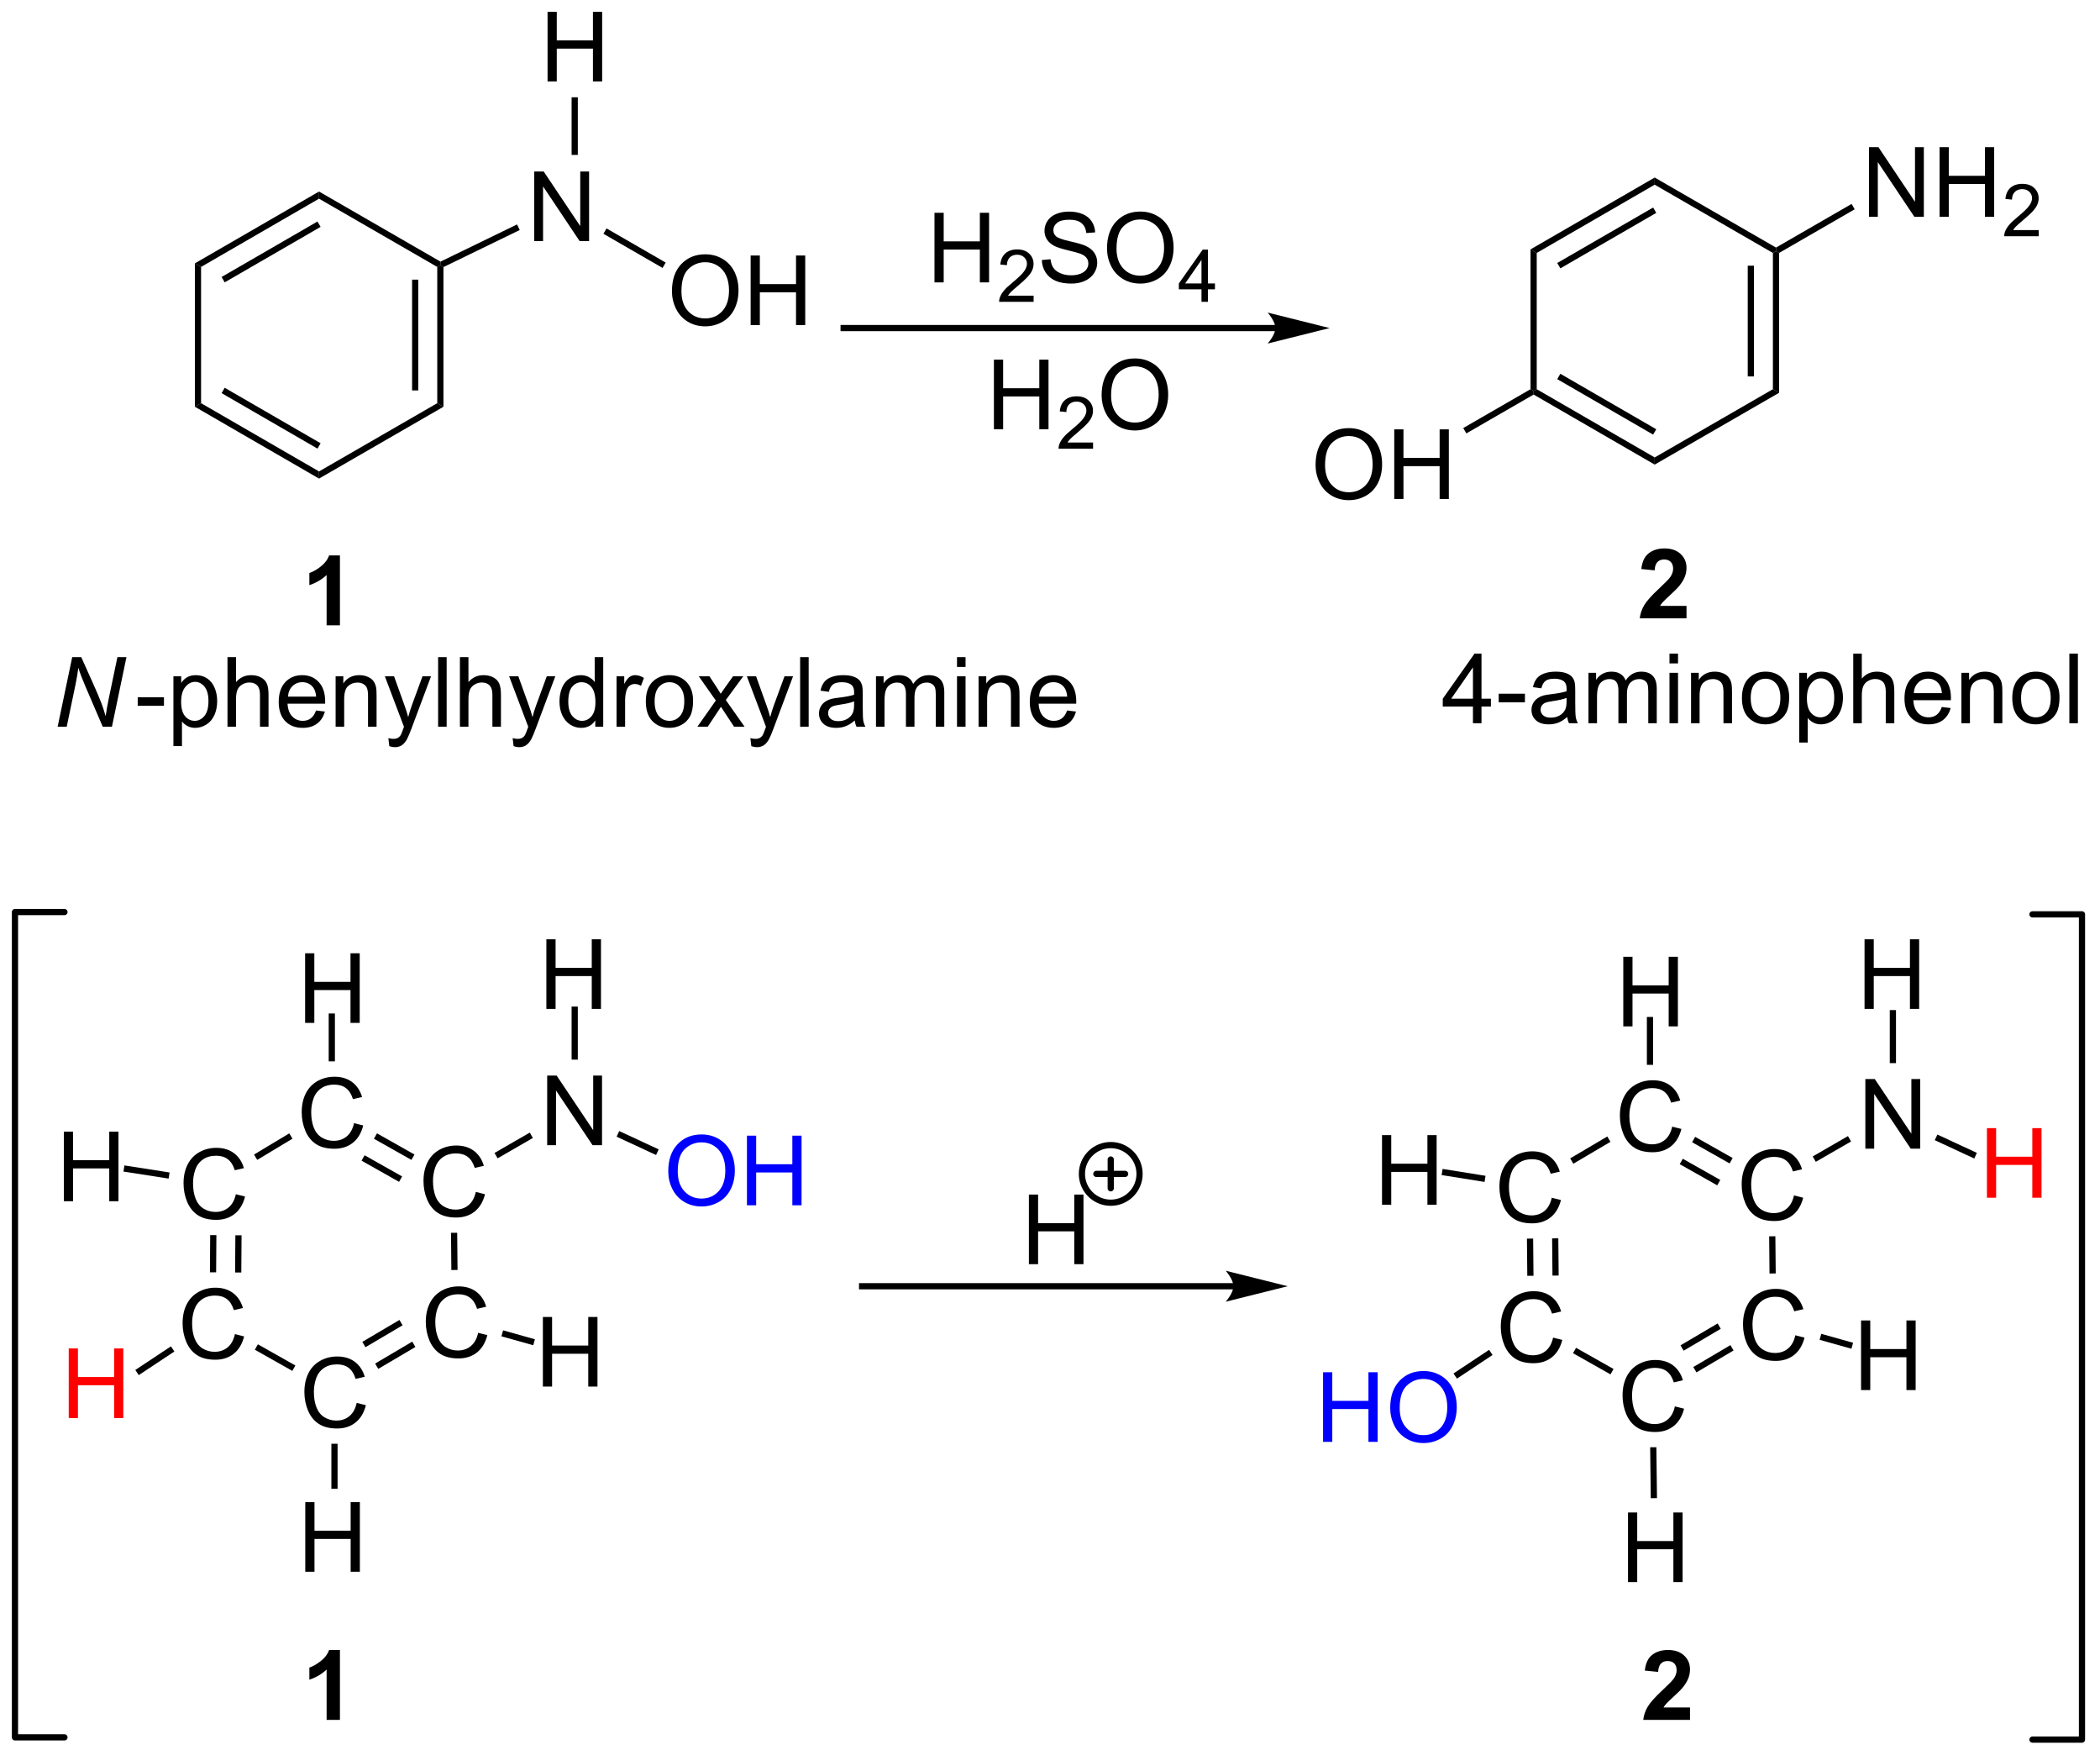 <?xml version="1.0" encoding="UTF-8"?>
<!DOCTYPE svg PUBLIC '-//W3C//DTD SVG 1.0//EN'
          'http://www.w3.org/TR/2001/REC-SVG-20010904/DTD/svg10.dtd'>
<svg stroke-dasharray="none" shape-rendering="auto" xmlns="http://www.w3.org/2000/svg" font-family="'Dialog'" text-rendering="auto" width="474" fill-opacity="1" color-interpolation="auto" color-rendering="auto" preserveAspectRatio="xMidYMid meet" font-size="12px" viewBox="0 0 474 396" fill="black" xmlns:xlink="http://www.w3.org/1999/xlink" stroke="black" image-rendering="auto" stroke-miterlimit="10" stroke-linecap="square" stroke-linejoin="miter" font-style="normal" stroke-width="1" height="396" stroke-dashoffset="0" font-weight="normal" stroke-opacity="1"
><!--Generated by the Batik Graphics2D SVG Generator--><defs id="genericDefs"
  /><g
  ><defs id="defs1"
    ><clipPath clipPathUnits="userSpaceOnUse" id="clipPath1"
      ><path d="M0.633 1.583 L178.111 1.583 L178.111 150.066 L0.633 150.066 L0.633 1.583 Z"
      /></clipPath
      ><clipPath clipPathUnits="userSpaceOnUse" id="clipPath2"
      ><path d="M170.058 84.151 L170.058 228.505 L342.601 228.505 L342.601 84.151 Z"
      /></clipPath
    ></defs
    ><g transform="scale(2.667,2.667) translate(-0.633,-1.583) matrix(1.029,0,0,1.029,-174.288,-84.975)"
    ><path d="M209.317 193.724 L210.074 193.914 Q209.837 194.849 209.218 195.341 Q208.598 195.831 207.705 195.831 Q206.778 195.831 206.197 195.453 Q205.619 195.075 205.314 194.362 Q205.012 193.646 205.012 192.825 Q205.012 191.929 205.353 191.265 Q205.697 190.599 206.327 190.252 Q206.957 189.906 207.715 189.906 Q208.574 189.906 209.16 190.344 Q209.746 190.781 209.978 191.575 L209.231 191.75 Q209.033 191.125 208.653 190.841 Q208.275 190.554 207.699 190.554 Q207.041 190.554 206.595 190.872 Q206.153 191.187 205.973 191.721 Q205.793 192.255 205.793 192.82 Q205.793 193.552 206.007 194.096 Q206.22 194.64 206.668 194.911 Q207.119 195.179 207.642 195.179 Q208.278 195.179 208.718 194.812 Q209.16 194.445 209.317 193.724 Z" stroke="none" clip-path="url(#clipPath2)"
    /></g
    ><g transform="matrix(2.743,0,0,2.743,-466.457,-230.82)"
    ><path d="M209.207 182.215 L209.964 182.406 Q209.727 183.34 209.108 183.833 Q208.488 184.322 207.595 184.322 Q206.668 184.322 206.087 183.945 Q205.509 183.567 205.204 182.853 Q204.902 182.137 204.902 181.317 Q204.902 180.421 205.243 179.757 Q205.587 179.09 206.217 178.744 Q206.847 178.398 207.605 178.398 Q208.464 178.398 209.05 178.835 Q209.636 179.273 209.868 180.067 L209.121 180.242 Q208.923 179.617 208.543 179.333 Q208.165 179.046 207.589 179.046 Q206.931 179.046 206.485 179.364 Q206.043 179.679 205.863 180.213 Q205.683 180.747 205.683 181.312 Q205.683 182.044 205.897 182.588 Q206.11 183.132 206.558 183.403 Q207.009 183.671 207.532 183.671 Q208.168 183.671 208.608 183.304 Q209.05 182.937 209.207 182.215 Z" stroke="none" clip-path="url(#clipPath2)"
    /></g
    ><g transform="matrix(2.743,0,0,2.743,-466.457,-230.82)"
    ><path d="M199.185 176.557 L199.943 176.747 Q199.706 177.682 199.086 178.174 Q198.467 178.663 197.573 178.663 Q196.646 178.663 196.065 178.286 Q195.487 177.908 195.183 177.195 Q194.881 176.479 194.881 175.658 Q194.881 174.762 195.222 174.098 Q195.565 173.432 196.196 173.085 Q196.826 172.739 197.584 172.739 Q198.443 172.739 199.029 173.177 Q199.615 173.614 199.847 174.408 L199.099 174.583 Q198.901 173.958 198.521 173.674 Q198.144 173.387 197.568 173.387 Q196.909 173.387 196.464 173.705 Q196.021 174.02 195.842 174.554 Q195.662 175.088 195.662 175.653 Q195.662 176.385 195.875 176.929 Q196.089 177.473 196.537 177.744 Q196.987 178.012 197.511 178.012 Q198.146 178.012 198.586 177.645 Q199.029 177.278 199.185 176.557 Z" stroke="none" clip-path="url(#clipPath2)"
    /></g
    ><g transform="matrix(2.743,0,0,2.743,-466.457,-230.82)"
    ><path d="M189.461 182.406 L190.219 182.596 Q189.982 183.531 189.363 184.023 Q188.743 184.513 187.849 184.513 Q186.922 184.513 186.342 184.135 Q185.763 183.758 185.459 183.044 Q185.157 182.328 185.157 181.508 Q185.157 180.612 185.498 179.948 Q185.842 179.281 186.472 178.935 Q187.102 178.588 187.86 178.588 Q188.719 178.588 189.305 179.026 Q189.891 179.463 190.123 180.258 L189.375 180.432 Q189.178 179.807 188.797 179.523 Q188.42 179.237 187.844 179.237 Q187.185 179.237 186.74 179.554 Q186.297 179.869 186.118 180.403 Q185.938 180.937 185.938 181.502 Q185.938 182.234 186.151 182.778 Q186.365 183.323 186.813 183.594 Q187.263 183.862 187.787 183.862 Q188.422 183.862 188.863 183.494 Q189.305 183.127 189.461 182.406 Z" stroke="none" clip-path="url(#clipPath2)"
    /></g
    ><g transform="matrix(2.743,0,0,2.743,-466.457,-230.82)"
    ><path d="M189.384 193.914 L190.142 194.104 Q189.905 195.039 189.285 195.531 Q188.665 196.021 187.772 196.021 Q186.845 196.021 186.264 195.643 Q185.686 195.266 185.381 194.552 Q185.079 193.836 185.079 193.016 Q185.079 192.12 185.42 191.456 Q185.764 190.789 186.394 190.443 Q187.025 190.096 187.782 190.096 Q188.642 190.096 189.228 190.534 Q189.814 190.971 190.045 191.766 L189.298 191.94 Q189.1 191.315 188.72 191.031 Q188.342 190.745 187.767 190.745 Q187.108 190.745 186.663 191.063 Q186.22 191.378 186.04 191.912 Q185.861 192.445 185.861 193.011 Q185.861 193.742 186.074 194.287 Q186.288 194.831 186.736 195.102 Q187.186 195.37 187.709 195.37 Q188.345 195.37 188.785 195.003 Q189.228 194.636 189.384 193.914 Z" stroke="none" clip-path="url(#clipPath2)"
    /></g
    ><g transform="matrix(2.743,0,0,2.743,-466.457,-230.82)"
    ><path d="M199.405 199.573 L200.163 199.763 Q199.926 200.698 199.306 201.19 Q198.686 201.68 197.793 201.68 Q196.866 201.68 196.285 201.302 Q195.707 200.924 195.403 200.211 Q195.101 199.495 195.101 198.674 Q195.101 197.779 195.442 197.115 Q195.785 196.448 196.416 196.102 Q197.046 195.755 197.804 195.755 Q198.663 195.755 199.249 196.193 Q199.835 196.63 200.067 197.424 L199.319 197.599 Q199.121 196.974 198.741 196.69 Q198.364 196.404 197.788 196.404 Q197.129 196.404 196.684 196.721 Q196.241 197.036 196.061 197.57 Q195.882 198.104 195.882 198.669 Q195.882 199.401 196.095 199.945 Q196.309 200.49 196.757 200.761 Q197.207 201.029 197.731 201.029 Q198.366 201.029 198.806 200.661 Q199.249 200.294 199.405 199.573 Z" stroke="none" clip-path="url(#clipPath2)"
    /></g
    ><g transform="matrix(2.743,0,0,2.743,-466.457,-230.82)"
    ><path d="M207.704 188.636 L207.194 188.641 L207.165 185.58 L207.675 185.575 Z" stroke="none" clip-path="url(#clipPath2)"
    /></g
    ><g transform="matrix(2.743,0,0,2.743,-466.457,-230.82)"
    ><path d="M204.16 179.138 L203.909 179.582 L200.824 177.84 L201.075 177.396 ZM203.142 180.942 L200.056 179.2 L199.805 179.644 L202.891 181.386 Z" stroke="none" clip-path="url(#clipPath2)"
    /></g
    ><g transform="matrix(2.743,0,0,2.743,-466.457,-230.82)"
    ><path d="M193.857 177.398 L194.12 177.835 L191.221 179.579 L190.958 179.141 Z" stroke="none" clip-path="url(#clipPath2)"
    /></g
    ><g transform="matrix(2.743,0,0,2.743,-466.457,-230.82)"
    ><path d="M187.349 185.769 L187.859 185.772 L187.839 188.832 L187.328 188.829 ZM189.421 185.783 L189.4 188.843 L189.91 188.846 L189.931 185.786 Z" stroke="none" clip-path="url(#clipPath2)"
    /></g
    ><g transform="matrix(2.743,0,0,2.743,-466.457,-230.82)"
    ><path d="M191.023 195.198 L191.274 194.753 L194.359 196.495 L194.108 196.94 Z" stroke="none" clip-path="url(#clipPath2)"
    /></g
    ><g transform="matrix(2.743,0,0,2.743,-466.457,-230.82)"
    ><path d="M201.181 196.775 L200.922 196.336 L203.976 194.533 L204.235 194.973 ZM200.128 194.991 L203.182 193.189 L202.923 192.749 L199.869 194.552 Z" stroke="none" clip-path="url(#clipPath2)"
    /></g
    ><g transform="matrix(2.743,0,0,2.743,-466.457,-230.82)"
    ><path d="M215.08 178.369 L215.08 172.642 L215.858 172.642 L218.866 177.137 L218.866 172.642 L219.593 172.642 L219.593 178.369 L218.814 178.369 L215.806 173.869 L215.806 178.369 L215.08 178.369 Z" stroke="none" clip-path="url(#clipPath2)"
    /></g
    ><g transform="matrix(2.743,0,0,2.743,-466.457,-230.82)"
    ><path d="M211.001 179.451 L210.746 179.009 L213.648 177.334 L213.903 177.776 Z" stroke="none" clip-path="url(#clipPath2)"
    /></g
    ><g transform="matrix(2.743,0,0,2.743,-466.457,-230.82)"
    ><path d="M217.6 171.331 L217.09 171.331 L217.09 166.966 L217.6 166.966 Z" stroke="none" clip-path="url(#clipPath2)"
    /></g
    ><g transform="matrix(2.743,0,0,2.743,-466.457,-230.82)"
    ><path d="M220.792 177.67 L221.007 177.207 L224.255 178.715 L224.04 179.178 Z" stroke="none" clip-path="url(#clipPath2)"
    /></g
    ><g transform="matrix(2.743,0,0,2.743,-466.457,-230.82)"
    ><path d="M184.12 194.92 L184.402 195.345 L181.471 197.289 L181.189 196.864 Z" stroke="none" clip-path="url(#clipPath2)"
    /></g
    ><g transform="matrix(2.743,0,0,2.743,-466.457,-230.82)"
    ><path d="M197.322 202.936 L197.832 202.936 L197.832 206.642 L197.322 206.642 Z" stroke="none" clip-path="url(#clipPath2)"
    /></g
    ><g transform="matrix(2.743,0,0,2.743,-466.457,-230.82)"
    ><path d="M211.315 194.095 L211.453 193.604 L214.07 194.339 L213.933 194.83 Z" stroke="none" clip-path="url(#clipPath2)"
    /></g
    ><g transform="matrix(2.743,0,0,2.743,-466.457,-230.82)"
    ><path d="M184.008 180.615 L183.929 181.119 L180.214 180.54 L180.292 180.036 Z" stroke="none" clip-path="url(#clipPath2)"
    /></g
    ><g transform="matrix(2.743,0,0,2.743,-466.457,-230.82)"
    ><path d="M197.612 171.472 L197.102 171.472 L197.102 167.534 L197.612 167.534 Z" stroke="none" clip-path="url(#clipPath2)"
    /></g
    ><g transform="matrix(2.743,0,0,2.743,-466.457,-230.82)"
    ><path d="M195.161 168.308 L195.161 162.581 L195.919 162.581 L195.919 164.933 L198.895 164.933 L198.895 162.581 L199.653 162.581 L199.653 168.308 L198.895 168.308 L198.895 165.607 L195.919 165.607 L195.919 168.308 L195.161 168.308 Z" stroke="none" clip-path="url(#clipPath2)"
    /></g
    ><g transform="matrix(2.743,0,0,2.743,-466.457,-230.82)"
    ><path d="M175.308 182.981 L175.308 177.255 L176.066 177.255 L176.066 179.606 L179.043 179.606 L179.043 177.255 L179.801 177.255 L179.801 182.981 L179.043 182.981 L179.043 180.281 L176.066 180.281 L176.066 182.981 L175.308 182.981 Z" stroke="none" clip-path="url(#clipPath2)"
    /></g
    ><g fill="red" transform="matrix(2.743,0,0,2.743,-466.457,-230.82)" stroke="red"
    ><path d="M175.709 200.82 L175.709 195.093 L176.467 195.093 L176.467 197.445 L179.444 197.445 L179.444 195.093 L180.201 195.093 L180.201 200.82 L179.444 200.82 L179.444 198.119 L176.467 198.119 L176.467 200.82 L175.709 200.82 Z" stroke="none" clip-path="url(#clipPath2)"
    /></g
    ><g transform="matrix(2.743,0,0,2.743,-466.457,-230.82)"
    ><path d="M195.174 213.466 L195.174 207.74 L195.932 207.74 L195.932 210.091 L198.908 210.091 L198.908 207.74 L199.666 207.74 L199.666 213.466 L198.908 213.466 L198.908 210.766 L195.932 210.766 L195.932 213.466 L195.174 213.466 Z" stroke="none" clip-path="url(#clipPath2)"
    /></g
    ><g transform="matrix(2.743,0,0,2.743,-466.457,-230.82)"
    ><path d="M214.726 198.23 L214.726 192.504 L215.483 192.504 L215.483 194.855 L218.46 194.855 L218.46 192.504 L219.218 192.504 L219.218 198.23 L218.46 198.23 L218.46 195.53 L215.483 195.53 L215.483 198.23 L214.726 198.23 Z" stroke="none" clip-path="url(#clipPath2)"
    /></g
    ><g transform="matrix(2.743,0,0,2.743,-466.457,-230.82)"
    ><path d="M215.013 167.157 L215.013 161.43 L215.771 161.43 L215.771 163.782 L218.748 163.782 L218.748 161.43 L219.506 161.43 L219.506 167.157 L218.748 167.157 L218.748 164.456 L215.771 164.456 L215.771 167.157 L215.013 167.157 Z" stroke="none" clip-path="url(#clipPath2)"
    /></g
    ><g fill="blue" transform="matrix(2.743,0,0,2.743,-466.457,-230.82)" stroke="blue"
    ><path d="M225.043 180.525 Q225.043 179.098 225.809 178.293 Q226.574 177.486 227.785 177.486 Q228.577 177.486 229.212 177.866 Q229.85 178.244 230.184 178.921 Q230.52 179.598 230.52 180.457 Q230.52 181.33 230.168 182.017 Q229.816 182.705 229.171 183.059 Q228.527 183.413 227.78 183.413 Q226.973 183.413 226.335 183.023 Q225.699 182.629 225.371 181.955 Q225.043 181.278 225.043 180.525 ZM225.824 180.536 Q225.824 181.572 226.379 182.168 Q226.936 182.762 227.777 182.762 Q228.632 182.762 229.184 182.161 Q229.738 181.559 229.738 180.455 Q229.738 179.754 229.501 179.233 Q229.264 178.713 228.809 178.426 Q228.356 178.137 227.788 178.137 Q226.983 178.137 226.402 178.692 Q225.824 179.244 225.824 180.536 ZM231.518 183.314 L231.518 177.588 L232.276 177.588 L232.276 179.939 L235.253 179.939 L235.253 177.588 L236.011 177.588 L236.011 183.314 L235.253 183.314 L235.253 180.614 L232.276 180.614 L232.276 183.314 L231.518 183.314 Z" stroke="none" clip-path="url(#clipPath2)"
    /></g
    ><g transform="matrix(2.743,0,0,2.743,-466.457,-230.82)"
    ><path d="M271.549 189.72 L240.994 189.72 L240.739 189.72 L240.739 190.23 L240.994 190.23 L271.549 190.23 L271.804 190.23 L271.804 189.72 L271.549 189.72 ZM276.014 189.975 L270.912 188.699 C270.912 188.699 271.549 189.417 271.549 189.975 C271.549 190.533 270.912 191.25 270.912 191.25 Z" stroke="none" clip-path="url(#clipPath2)"
    /></g
    ><g transform="matrix(2.743,0,0,2.743,-466.457,-230.82)"
    ><path d="M254.718 188.16 L254.718 182.433 L255.476 182.433 L255.476 184.785 L258.452 184.785 L258.452 182.433 L259.21 182.433 L259.21 188.16 L258.452 188.16 L258.452 185.459 L255.476 185.459 L255.476 188.16 L254.718 188.16 Z" stroke="none" clip-path="url(#clipPath2)"
    /></g
    ><g transform="matrix(2.743,0,0,2.743,-466.457,-230.82)"
    ><path d="M198.026 225.652 L196.93 225.652 L196.93 221.514 Q196.328 222.076 195.511 222.347 L195.511 221.35 Q195.94 221.209 196.443 220.818 Q196.948 220.425 197.136 219.902 L198.026 219.902 L198.026 225.652 Z" stroke="none" clip-path="url(#clipPath2)"
    /></g
    ><g transform="matrix(2.743,0,0,2.743,-466.457,-230.82)"
    ><path d="M309.12 224.631 L309.12 225.652 L305.274 225.652 Q305.336 225.074 305.649 224.555 Q305.961 224.037 306.883 223.183 Q307.625 222.49 307.792 222.245 Q308.019 221.904 308.019 221.574 Q308.019 221.206 307.821 221.008 Q307.625 220.811 307.276 220.811 Q306.933 220.811 306.729 221.019 Q306.526 221.225 306.495 221.706 L305.401 221.597 Q305.5 220.691 306.016 220.298 Q306.532 219.902 307.305 219.902 Q308.151 219.902 308.636 220.36 Q309.12 220.816 309.12 221.495 Q309.12 221.881 308.982 222.232 Q308.844 222.581 308.542 222.964 Q308.344 223.217 307.823 223.693 Q307.305 224.17 307.164 224.326 Q307.026 224.482 306.94 224.631 L309.12 224.631 Z" stroke="none" clip-path="url(#clipPath2)"
    /></g
    ><g stroke-width="0.51" transform="matrix(2.743,0,0,2.743,-466.457,-230.82)" stroke-linejoin="round" stroke-linecap="round"
    ><path fill="none" d="M261.453 183.104 C260.144 183.104 259.082 182.042 259.082 180.732 C259.082 179.423 260.144 178.361 261.453 178.361 C262.763 178.361 263.825 179.423 263.825 180.732 C263.825 182.042 262.763 183.104 261.453 183.104 M260.268 180.732 L262.639 180.732 M261.453 179.547 L261.453 181.918" clip-path="url(#clipPath2)"
    /></g
    ><g transform="matrix(2.743,0,0,2.743,-466.457,-230.82)"
    ><path d="M317.786 194.011 L318.543 194.202 Q318.307 195.136 317.687 195.629 Q317.067 196.118 316.174 196.118 Q315.247 196.118 314.666 195.741 Q314.088 195.363 313.783 194.649 Q313.481 193.933 313.481 193.113 Q313.481 192.217 313.822 191.553 Q314.166 190.886 314.796 190.54 Q315.426 190.194 316.184 190.194 Q317.043 190.194 317.63 190.631 Q318.215 191.069 318.447 191.863 L317.7 192.037 Q317.502 191.412 317.122 191.129 Q316.744 190.842 316.168 190.842 Q315.51 190.842 315.064 191.16 Q314.622 191.475 314.442 192.009 Q314.262 192.543 314.262 193.108 Q314.262 193.839 314.476 194.384 Q314.689 194.928 315.137 195.199 Q315.588 195.467 316.111 195.467 Q316.747 195.467 317.187 195.1 Q317.63 194.733 317.786 194.011 Z" stroke="none" clip-path="url(#clipPath2)"
    /></g
    ><g transform="matrix(2.743,0,0,2.743,-466.457,-230.82)"
    ><path d="M317.676 182.503 L318.434 182.693 Q318.197 183.628 317.577 184.12 Q316.957 184.61 316.064 184.61 Q315.137 184.61 314.556 184.232 Q313.978 183.855 313.673 183.141 Q313.371 182.425 313.371 181.605 Q313.371 180.709 313.712 180.045 Q314.056 179.378 314.686 179.032 Q315.316 178.686 316.074 178.686 Q316.934 178.686 317.52 179.123 Q318.106 179.561 318.337 180.355 L317.59 180.529 Q317.392 179.904 317.012 179.62 Q316.634 179.334 316.059 179.334 Q315.4 179.334 314.954 179.652 Q314.512 179.967 314.332 180.501 Q314.152 181.035 314.152 181.6 Q314.152 182.331 314.366 182.876 Q314.579 183.42 315.027 183.691 Q315.478 183.959 316.001 183.959 Q316.637 183.959 317.077 183.592 Q317.52 183.225 317.676 182.503 Z" stroke="none" clip-path="url(#clipPath2)"
    /></g
    ><g transform="matrix(2.743,0,0,2.743,-466.457,-230.82)"
    ><path d="M307.654 176.844 L308.412 177.035 Q308.175 177.969 307.555 178.462 Q306.936 178.951 306.042 178.951 Q305.115 178.951 304.535 178.574 Q303.957 178.196 303.652 177.482 Q303.35 176.766 303.35 175.946 Q303.35 175.05 303.691 174.386 Q304.035 173.719 304.665 173.373 Q305.295 173.027 306.053 173.027 Q306.912 173.027 307.498 173.464 Q308.084 173.902 308.316 174.696 L307.568 174.87 Q307.371 174.245 306.99 173.962 Q306.613 173.675 306.037 173.675 Q305.378 173.675 304.933 173.993 Q304.49 174.308 304.311 174.842 Q304.131 175.376 304.131 175.941 Q304.131 176.673 304.344 177.217 Q304.558 177.761 305.006 178.032 Q305.457 178.3 305.98 178.3 Q306.615 178.3 307.055 177.933 Q307.498 177.566 307.654 176.844 Z" stroke="none" clip-path="url(#clipPath2)"
    /></g
    ><g transform="matrix(2.743,0,0,2.743,-466.457,-230.82)"
    ><path d="M297.743 182.694 L298.501 182.884 Q298.264 183.819 297.644 184.311 Q297.024 184.801 296.131 184.801 Q295.204 184.801 294.623 184.423 Q294.045 184.045 293.74 183.332 Q293.438 182.616 293.438 181.795 Q293.438 180.899 293.78 180.236 Q294.123 179.569 294.753 179.222 Q295.384 178.876 296.142 178.876 Q297.001 178.876 297.587 179.314 Q298.173 179.751 298.405 180.545 L297.657 180.72 Q297.459 180.095 297.079 179.811 Q296.702 179.524 296.126 179.524 Q295.467 179.524 295.022 179.842 Q294.579 180.157 294.399 180.691 Q294.22 181.225 294.22 181.79 Q294.22 182.522 294.433 183.066 Q294.647 183.611 295.095 183.881 Q295.545 184.149 296.069 184.149 Q296.704 184.149 297.144 183.782 Q297.587 183.415 297.743 182.694 Z" stroke="none" clip-path="url(#clipPath2)"
    /></g
    ><g transform="matrix(2.743,0,0,2.743,-466.457,-230.82)"
    ><path d="M297.853 194.202 L298.611 194.392 Q298.374 195.327 297.754 195.819 Q297.134 196.309 296.241 196.309 Q295.314 196.309 294.733 195.931 Q294.155 195.554 293.851 194.84 Q293.548 194.124 293.548 193.304 Q293.548 192.408 293.89 191.744 Q294.233 191.077 294.863 190.731 Q295.494 190.384 296.252 190.384 Q297.111 190.384 297.697 190.822 Q298.283 191.259 298.515 192.054 L297.767 192.228 Q297.569 191.603 297.189 191.319 Q296.812 191.033 296.236 191.033 Q295.577 191.033 295.132 191.35 Q294.689 191.665 294.509 192.199 Q294.33 192.733 294.33 193.298 Q294.33 194.03 294.543 194.574 Q294.757 195.119 295.205 195.389 Q295.655 195.658 296.179 195.658 Q296.814 195.658 297.254 195.29 Q297.697 194.923 297.853 194.202 Z" stroke="none" clip-path="url(#clipPath2)"
    /></g
    ><g transform="matrix(2.743,0,0,2.743,-466.457,-230.82)"
    ><path d="M307.874 199.861 L308.632 200.051 Q308.395 200.986 307.776 201.478 Q307.156 201.968 306.262 201.968 Q305.335 201.968 304.755 201.59 Q304.176 201.212 303.872 200.499 Q303.57 199.783 303.57 198.962 Q303.57 198.066 303.911 197.402 Q304.255 196.736 304.885 196.389 Q305.515 196.043 306.273 196.043 Q307.132 196.043 307.718 196.481 Q308.304 196.918 308.536 197.712 L307.788 197.887 Q307.591 197.262 307.21 196.978 Q306.833 196.691 306.257 196.691 Q305.598 196.691 305.153 197.009 Q304.71 197.324 304.531 197.858 Q304.351 198.392 304.351 198.957 Q304.351 199.689 304.565 200.233 Q304.778 200.777 305.226 201.048 Q305.676 201.316 306.2 201.316 Q306.835 201.316 307.276 200.949 Q307.718 200.582 307.874 199.861 Z" stroke="none" clip-path="url(#clipPath2)"
    /></g
    ><g transform="matrix(2.743,0,0,2.743,-466.457,-230.82)"
    ><path d="M316.173 188.923 L315.663 188.928 L315.634 185.868 L316.144 185.863 Z" stroke="none" clip-path="url(#clipPath2)"
    /></g
    ><g transform="matrix(2.743,0,0,2.743,-466.457,-230.82)"
    ><path d="M312.629 179.426 L312.378 179.87 L309.293 178.128 L309.544 177.684 ZM311.611 181.23 L308.525 179.487 L308.274 179.932 L311.36 181.674 Z" stroke="none" clip-path="url(#clipPath2)"
    /></g
    ><g transform="matrix(2.743,0,0,2.743,-466.457,-230.82)"
    ><path d="M302.314 177.654 L302.573 178.094 L299.519 179.896 L299.26 179.456 Z" stroke="none" clip-path="url(#clipPath2)"
    /></g
    ><g transform="matrix(2.743,0,0,2.743,-466.457,-230.82)"
    ><path d="M295.701 186.058 L296.212 186.053 L296.241 189.114 L295.731 189.119 ZM297.773 186.038 L297.802 189.099 L298.312 189.094 L298.283 186.033 Z" stroke="none" clip-path="url(#clipPath2)"
    /></g
    ><g transform="matrix(2.743,0,0,2.743,-466.457,-230.82)"
    ><path d="M299.492 195.485 L299.743 195.041 L302.828 196.783 L302.577 197.227 Z" stroke="none" clip-path="url(#clipPath2)"
    /></g
    ><g transform="matrix(2.743,0,0,2.743,-466.457,-230.82)"
    ><path d="M309.65 197.063 L309.391 196.623 L312.445 194.821 L312.704 195.26 ZM308.597 195.279 L311.651 193.476 L311.392 193.037 L308.338 194.839 Z" stroke="none" clip-path="url(#clipPath2)"
    /></g
    ><g transform="matrix(2.743,0,0,2.743,-466.457,-230.82)"
    ><path d="M323.549 178.657 L323.549 172.93 L324.327 172.93 L327.335 177.425 L327.335 172.93 L328.062 172.93 L328.062 178.657 L327.283 178.657 L324.276 174.157 L324.276 178.657 L323.549 178.657 Z" stroke="none" clip-path="url(#clipPath2)"
    /></g
    ><g transform="matrix(2.743,0,0,2.743,-466.457,-230.82)"
    ><path d="M319.471 179.739 L319.216 179.297 L322.117 177.622 L322.373 178.064 Z" stroke="none" clip-path="url(#clipPath2)"
    /></g
    ><g transform="matrix(2.743,0,0,2.743,-466.457,-230.82)"
    ><path d="M326.07 171.618 L325.559 171.618 L325.559 167.254 L326.07 167.254 Z" stroke="none" clip-path="url(#clipPath2)"
    /></g
    ><g transform="matrix(2.743,0,0,2.743,-466.457,-230.82)"
    ><path d="M329.261 177.958 L329.476 177.495 L332.724 179.003 L332.509 179.466 Z" stroke="none" clip-path="url(#clipPath2)"
    /></g
    ><g transform="matrix(2.743,0,0,2.743,-466.457,-230.82)"
    ><path d="M292.589 195.208 L292.871 195.633 L289.941 197.577 L289.659 197.152 Z" stroke="none" clip-path="url(#clipPath2)"
    /></g
    ><g transform="matrix(2.743,0,0,2.743,-466.457,-230.82)"
    ><path d="M305.842 203.225 L306.352 203.219 L306.402 207.409 L305.891 207.415 Z" stroke="none" clip-path="url(#clipPath2)"
    /></g
    ><g transform="matrix(2.743,0,0,2.743,-466.457,-230.82)"
    ><path d="M319.785 194.383 L319.923 193.892 L322.54 194.626 L322.402 195.118 Z" stroke="none" clip-path="url(#clipPath2)"
    /></g
    ><g transform="matrix(2.743,0,0,2.743,-466.457,-230.82)"
    ><path d="M292.294 180.889 L292.213 181.393 L288.682 180.828 L288.762 180.324 Z" stroke="none" clip-path="url(#clipPath2)"
    /></g
    ><g transform="matrix(2.743,0,0,2.743,-466.457,-230.82)"
    ><path d="M306.081 171.76 L305.571 171.76 L305.571 167.821 L306.081 167.821 Z" stroke="none" clip-path="url(#clipPath2)"
    /></g
    ><g transform="matrix(2.743,0,0,2.743,-466.457,-230.82)"
    ><path d="M303.63 168.595 L303.63 162.869 L304.388 162.869 L304.388 165.22 L307.364 165.22 L307.364 162.869 L308.122 162.869 L308.122 168.595 L307.364 168.595 L307.364 165.895 L304.388 165.895 L304.388 168.595 L303.63 168.595 Z" stroke="none" clip-path="url(#clipPath2)"
    /></g
    ><g transform="matrix(2.743,0,0,2.743,-466.457,-230.82)"
    ><path d="M283.777 183.269 L283.777 177.542 L284.535 177.542 L284.535 179.894 L287.512 179.894 L287.512 177.542 L288.27 177.542 L288.27 183.269 L287.512 183.269 L287.512 180.568 L284.535 180.568 L284.535 183.269 L283.777 183.269 Z" stroke="none" clip-path="url(#clipPath2)"
    /></g
    ><g fill="red" transform="matrix(2.743,0,0,2.743,-466.457,-230.82)" stroke="red"
    ><path d="M333.553 182.693 L333.553 176.967 L334.31 176.967 L334.31 179.318 L337.287 179.318 L337.287 176.967 L338.045 176.967 L338.045 182.693 L337.287 182.693 L337.287 179.993 L334.31 179.993 L334.31 182.693 L333.553 182.693 Z" stroke="none" clip-path="url(#clipPath2)"
    /></g
    ><g transform="matrix(2.743,0,0,2.743,-466.457,-230.82)"
    ><path d="M304.018 214.316 L304.018 208.59 L304.776 208.59 L304.776 210.941 L307.752 210.941 L307.752 208.59 L308.51 208.59 L308.51 214.316 L307.752 214.316 L307.752 211.616 L304.776 211.616 L304.776 214.316 L304.018 214.316 Z" stroke="none" clip-path="url(#clipPath2)"
    /></g
    ><g transform="matrix(2.743,0,0,2.743,-466.457,-230.82)"
    ><path d="M323.195 198.518 L323.195 192.791 L323.952 192.791 L323.952 195.143 L326.929 195.143 L326.929 192.791 L327.687 192.791 L327.687 198.518 L326.929 198.518 L326.929 195.817 L323.952 195.817 L323.952 198.518 L323.195 198.518 Z" stroke="none" clip-path="url(#clipPath2)"
    /></g
    ><g transform="matrix(2.743,0,0,2.743,-466.457,-230.82)"
    ><path d="M323.482 167.157 L323.482 161.43 L324.24 161.43 L324.24 163.782 L327.217 163.782 L327.217 161.43 L327.975 161.43 L327.975 167.157 L327.217 167.157 L327.217 164.456 L324.24 164.456 L324.24 167.157 L323.482 167.157 Z" stroke="none" clip-path="url(#clipPath2)"
    /></g
    ><g fill="blue" transform="matrix(2.743,0,0,2.743,-466.457,-230.82)" stroke="blue"
    ><path d="M278.925 202.779 L278.925 197.052 L279.683 197.052 L279.683 199.404 L282.659 199.404 L282.659 197.052 L283.417 197.052 L283.417 202.779 L282.659 202.779 L282.659 200.078 L279.683 200.078 L279.683 202.779 L278.925 202.779 ZM284.45 199.99 Q284.45 198.563 285.216 197.758 Q285.981 196.951 287.192 196.951 Q287.984 196.951 288.619 197.331 Q289.257 197.708 289.591 198.386 Q289.926 199.063 289.926 199.922 Q289.926 200.794 289.575 201.482 Q289.223 202.169 288.577 202.524 Q287.934 202.878 287.187 202.878 Q286.38 202.878 285.741 202.487 Q285.106 202.094 284.778 201.419 Q284.45 200.742 284.45 199.99 ZM285.231 200 Q285.231 201.036 285.786 201.633 Q286.343 202.227 287.184 202.227 Q288.038 202.227 288.591 201.625 Q289.145 201.024 289.145 199.919 Q289.145 199.219 288.908 198.698 Q288.671 198.177 288.216 197.891 Q287.762 197.602 287.195 197.602 Q286.39 197.602 285.809 198.156 Q285.231 198.708 285.231 200 Z" stroke="none" clip-path="url(#clipPath2)"
    /></g
    ><g stroke-width="0.51" transform="matrix(2.743,0,0,2.743,-466.457,-230.82)" stroke-linejoin="round" stroke-linecap="round"
    ><path fill="none" d="M337.3 227.278 L341.374 227.278 L341.374 159.377 L337.3 159.377" clip-path="url(#clipPath2)"
    /></g
    ><g stroke-width="0.51" transform="matrix(2.743,0,0,2.743,-466.457,-230.82)" stroke-linejoin="round" stroke-linecap="round"
    ><path fill="none" d="M175.359 159.189 L171.285 159.189 L171.285 227.09 L175.359 227.09" clip-path="url(#clipPath2)"
    /></g
    ><g transform="matrix(2.743,0,0,2.743,-466.457,-230.82)"
    ><path d="M186.089 105.817 L186.599 106.111 L186.599 117.321 L186.089 117.615 Z" stroke="none" clip-path="url(#clipPath2)"
    /></g
    ><g transform="matrix(2.743,0,0,2.743,-466.457,-230.82)"
    ><path d="M186.089 117.615 L186.599 117.321 L196.306 122.936 L196.306 123.525 ZM188.288 116.494 L196.179 121.059 L196.435 120.617 L188.543 116.052 Z" stroke="none" clip-path="url(#clipPath2)"
    /></g
    ><g transform="matrix(2.743,0,0,2.743,-466.457,-230.82)"
    ><path d="M196.306 123.525 L196.306 122.936 L206.034 117.321 L206.544 117.615 Z" stroke="none" clip-path="url(#clipPath2)"
    /></g
    ><g transform="matrix(2.743,0,0,2.743,-466.457,-230.82)"
    ><path d="M206.544 117.615 L206.034 117.321 L206.034 106.111 L206.289 105.964 L206.544 106.124 ZM204.473 116.272 L204.473 107.159 L203.963 107.159 L203.963 116.272 Z" stroke="none" clip-path="url(#clipPath2)"
    /></g
    ><g transform="matrix(2.743,0,0,2.743,-466.457,-230.82)"
    ><path d="M206.299 105.675 L206.289 105.964 L206.034 106.111 L196.306 100.496 L196.306 99.907 Z" stroke="none" clip-path="url(#clipPath2)"
    /></g
    ><g transform="matrix(2.743,0,0,2.743,-466.457,-230.82)"
    ><path d="M186.599 106.111 L186.089 105.817 L196.306 99.907 L196.306 100.496 ZM188.543 107.38 L196.435 102.815 L196.179 102.373 L188.288 106.938 Z" stroke="none" clip-path="url(#clipPath2)"
    /></g
    ><g transform="matrix(2.743,0,0,2.743,-466.457,-230.82)"
    ><path d="M214.015 103.985 L214.015 98.259 L214.793 98.259 L217.801 102.753 L217.801 98.259 L218.528 98.259 L218.528 103.985 L217.749 103.985 L214.741 99.485 L214.741 103.985 L214.015 103.985 Z" stroke="none" clip-path="url(#clipPath2)"
    /></g
    ><g transform="matrix(2.743,0,0,2.743,-466.457,-230.82)"
    ><path d="M206.544 106.124 L206.289 105.964 L206.299 105.675 L212.599 102.615 L212.822 103.074 Z" stroke="none" clip-path="url(#clipPath2)"
    /></g
    ><g transform="matrix(2.743,0,0,2.743,-466.457,-230.82)"
    ><path d="M215.111 90.85 L215.111 85.123 L215.869 85.123 L215.869 87.475 L218.845 87.475 L218.845 85.123 L219.603 85.123 L219.603 90.85 L218.845 90.85 L218.845 88.149 L215.869 88.149 L215.869 90.85 L215.111 90.85 Z" stroke="none" clip-path="url(#clipPath2)"
    /></g
    ><g transform="matrix(2.743,0,0,2.743,-466.457,-230.82)"
    ><path d="M217.601 96.894 L217.09 96.894 L217.09 92.153 L217.601 92.153 Z" stroke="none" clip-path="url(#clipPath2)"
    /></g
    ><g transform="matrix(2.743,0,0,2.743,-466.457,-230.82)"
    ><path d="M225.346 108.111 Q225.346 106.683 226.112 105.879 Q226.878 105.072 228.089 105.072 Q228.88 105.072 229.516 105.452 Q230.154 105.829 230.487 106.507 Q230.823 107.183 230.823 108.043 Q230.823 108.915 230.471 109.603 Q230.12 110.29 229.474 110.644 Q228.831 110.999 228.083 110.999 Q227.276 110.999 226.638 110.608 Q226.003 110.215 225.674 109.54 Q225.346 108.863 225.346 108.111 ZM226.128 108.121 Q226.128 109.157 226.682 109.754 Q227.239 110.348 228.081 110.348 Q228.935 110.348 229.487 109.746 Q230.042 109.144 230.042 108.04 Q230.042 107.34 229.805 106.819 Q229.568 106.298 229.112 106.012 Q228.659 105.723 228.091 105.723 Q227.286 105.723 226.706 106.277 Q226.128 106.829 226.128 108.121 ZM231.822 110.9 L231.822 105.173 L232.579 105.173 L232.579 107.525 L235.556 107.525 L235.556 105.173 L236.314 105.173 L236.314 110.9 L235.556 110.9 L235.556 108.199 L232.579 108.199 L232.579 110.9 L231.822 110.9 Z" stroke="none" clip-path="url(#clipPath2)"
    /></g
    ><g transform="matrix(2.743,0,0,2.743,-466.457,-230.82)"
    ><path d="M219.707 103.383 L219.962 102.941 L224.83 105.752 L224.575 106.194 Z" stroke="none" clip-path="url(#clipPath2)"
    /></g
    ><g transform="matrix(2.743,0,0,2.743,-466.457,-230.82)"
    ><path d="M275.002 110.885 L239.474 110.885 L239.219 110.885 L239.219 111.396 L239.474 111.396 L275.002 111.396 L275.257 111.396 L275.257 110.885 L275.002 110.885 ZM279.466 111.141 L274.364 109.865 C274.364 109.865 275.002 110.582 275.002 111.141 C275.002 111.698 274.364 112.416 274.364 112.416 Z" stroke="none" clip-path="url(#clipPath2)"
    /></g
    ><g transform="matrix(2.743,0,0,2.743,-466.457,-230.82)"
    ><path d="M295.997 104.666 L296.507 104.96 L296.507 116.17 L296.252 116.317 L295.997 116.17 Z" stroke="none" clip-path="url(#clipPath2)"
    /></g
    ><g transform="matrix(2.743,0,0,2.743,-466.457,-230.82)"
    ><path d="M296.252 116.612 L296.252 116.317 L296.507 116.17 L306.214 121.785 L306.214 122.374 ZM298.195 115.343 L306.087 119.908 L306.343 119.466 L298.451 114.901 Z" stroke="none" clip-path="url(#clipPath2)"
    /></g
    ><g transform="matrix(2.743,0,0,2.743,-466.457,-230.82)"
    ><path d="M306.214 122.374 L306.214 121.785 L315.941 116.17 L316.452 116.465 Z" stroke="none" clip-path="url(#clipPath2)"
    /></g
    ><g transform="matrix(2.743,0,0,2.743,-466.457,-230.82)"
    ><path d="M316.452 116.465 L315.941 116.17 L315.941 104.96 L316.196 104.813 L316.452 104.96 ZM314.381 115.121 L314.381 106.009 L313.87 106.009 L313.87 115.121 Z" stroke="none" clip-path="url(#clipPath2)"
    /></g
    ><g transform="matrix(2.743,0,0,2.743,-466.457,-230.82)"
    ><path d="M316.196 104.518 L316.196 104.813 L315.941 104.96 L306.214 99.345 L306.214 98.756 Z" stroke="none" clip-path="url(#clipPath2)"
    /></g
    ><g transform="matrix(2.743,0,0,2.743,-466.457,-230.82)"
    ><path d="M296.507 104.96 L295.997 104.666 L306.214 98.756 L306.214 99.345 ZM298.451 106.229 L306.343 101.664 L306.087 101.222 L298.195 105.787 Z" stroke="none" clip-path="url(#clipPath2)"
    /></g
    ><g transform="matrix(2.743,0,0,2.743,-466.457,-230.82)"
    ><path d="M323.848 101.987 L323.848 96.261 L324.626 96.261 L327.634 100.755 L327.634 96.261 L328.361 96.261 L328.361 101.987 L327.582 101.987 L324.574 97.487 L324.574 101.987 L323.848 101.987 ZM329.656 101.987 L329.656 96.261 L330.414 96.261 L330.414 98.612 L333.391 98.612 L333.391 96.261 L334.149 96.261 L334.149 101.987 L333.391 101.987 L333.391 99.287 L330.414 99.287 L330.414 101.987 L329.656 101.987 Z" stroke="none" clip-path="url(#clipPath2)"
    /></g
    ><g transform="matrix(2.743,0,0,2.743,-466.457,-230.82)"
    ><path d="M337.815 103.079 L337.815 103.587 L334.975 103.587 Q334.969 103.396 335.037 103.22 Q335.145 102.931 335.383 102.65 Q335.623 102.369 336.074 101.999 Q336.774 101.425 337.02 101.089 Q337.266 100.753 337.266 100.454 Q337.266 100.142 337.041 99.927 Q336.818 99.71 336.457 99.71 Q336.076 99.71 335.848 99.939 Q335.619 100.167 335.617 100.572 L335.074 100.517 Q335.131 99.91 335.494 99.593 Q335.858 99.275 336.469 99.275 Q337.088 99.275 337.447 99.619 Q337.809 99.96 337.809 100.466 Q337.809 100.724 337.703 100.974 Q337.598 101.222 337.352 101.498 Q337.108 101.773 336.539 102.253 Q336.065 102.652 335.93 102.794 Q335.795 102.937 335.707 103.079 L337.815 103.079 Z" stroke="none" clip-path="url(#clipPath2)"
    /></g
    ><g transform="matrix(2.743,0,0,2.743,-466.457,-230.82)"
    ><path d="M316.452 104.96 L316.196 104.813 L316.196 104.518 L322.416 100.927 L322.671 101.369 Z" stroke="none" clip-path="url(#clipPath2)"
    /></g
    ><g transform="matrix(2.743,0,0,2.743,-466.457,-230.82)"
    ><path d="M278.308 122.412 Q278.308 120.985 279.074 120.18 Q279.839 119.373 281.05 119.373 Q281.842 119.373 282.477 119.753 Q283.115 120.13 283.449 120.808 Q283.784 121.485 283.784 122.344 Q283.784 123.216 283.433 123.904 Q283.081 124.591 282.435 124.946 Q281.792 125.3 281.045 125.3 Q280.238 125.3 279.6 124.909 Q278.964 124.516 278.636 123.841 Q278.308 123.164 278.308 122.412 ZM279.089 122.422 Q279.089 123.459 279.644 124.055 Q280.201 124.649 281.042 124.649 Q281.897 124.649 282.449 124.047 Q283.003 123.446 283.003 122.341 Q283.003 121.641 282.766 121.12 Q282.529 120.599 282.074 120.313 Q281.62 120.024 281.053 120.024 Q280.248 120.024 279.667 120.578 Q279.089 121.13 279.089 122.422 ZM284.783 125.201 L284.783 119.474 L285.541 119.474 L285.541 121.826 L288.517 121.826 L288.517 119.474 L289.275 119.474 L289.275 125.201 L288.517 125.201 L288.517 122.5 L285.541 122.5 L285.541 125.201 L284.783 125.201 Z" stroke="none" clip-path="url(#clipPath2)"
    /></g
    ><g transform="matrix(2.743,0,0,2.743,-466.457,-230.82)"
    ><path d="M295.997 116.17 L296.252 116.317 L296.252 116.612 L290.715 119.808 L290.459 119.367 Z" stroke="none" clip-path="url(#clipPath2)"
    /></g
    ><g transform="matrix(2.743,0,0,2.743,-466.457,-230.82)"
    ><path d="M174.796 143.94 L175.997 138.214 L176.739 138.214 L177.703 140.362 Q178.145 141.346 178.403 142.018 Q178.552 142.409 178.747 143.073 Q178.851 142.349 179.012 141.581 L179.716 138.214 L180.46 138.214 L179.265 143.94 L178.507 143.94 L177.085 140.63 Q176.708 139.755 176.497 139.089 Q176.437 139.646 176.27 140.458 L175.544 143.94 L174.796 143.94 Z" stroke="none" clip-path="url(#clipPath2)"
    /></g
    ><g transform="matrix(2.743,0,0,2.743,-466.457,-230.82)"
    ><path d="M181.386 142.221 L181.386 141.513 L183.545 141.513 L183.545 142.221 L181.386 142.221 ZM184.324 145.531 L184.324 139.792 L184.964 139.792 L184.964 140.331 Q185.191 140.013 185.475 139.857 Q185.761 139.698 186.167 139.698 Q186.699 139.698 187.105 139.971 Q187.511 140.245 187.717 140.742 Q187.925 141.24 187.925 141.833 Q187.925 142.471 187.696 142.982 Q187.467 143.49 187.032 143.763 Q186.597 144.034 186.115 144.034 Q185.764 144.034 185.485 143.886 Q185.207 143.737 185.027 143.511 L185.027 145.531 L184.324 145.531 ZM184.959 141.888 Q184.959 142.69 185.282 143.073 Q185.608 143.456 186.069 143.456 Q186.537 143.456 186.871 143.06 Q187.207 142.662 187.207 141.831 Q187.207 141.037 186.878 140.643 Q186.553 140.248 186.1 140.248 Q185.652 140.248 185.305 140.669 Q184.959 141.089 184.959 141.888 ZM188.773 143.94 L188.773 138.214 L189.476 138.214 L189.476 140.268 Q189.968 139.698 190.718 139.698 Q191.179 139.698 191.518 139.88 Q191.859 140.06 192.005 140.38 Q192.15 140.701 192.15 141.31 L192.15 143.94 L191.447 143.94 L191.447 141.31 Q191.447 140.784 191.218 140.544 Q190.992 140.302 190.572 140.302 Q190.26 140.302 189.984 140.466 Q189.71 140.628 189.593 140.906 Q189.476 141.182 189.476 141.669 L189.476 143.94 L188.773 143.94 ZM196.061 142.604 L196.787 142.693 Q196.615 143.331 196.149 143.682 Q195.686 144.034 194.964 144.034 Q194.053 144.034 193.519 143.474 Q192.988 142.912 192.988 141.901 Q192.988 140.854 193.527 140.276 Q194.066 139.698 194.925 139.698 Q195.756 139.698 196.282 140.266 Q196.811 140.831 196.811 141.857 Q196.811 141.919 196.808 142.044 L193.714 142.044 Q193.753 142.729 194.1 143.094 Q194.449 143.456 194.967 143.456 Q195.355 143.456 195.628 143.253 Q195.902 143.05 196.061 142.604 ZM193.753 141.466 L196.069 141.466 Q196.022 140.943 195.803 140.682 Q195.467 140.276 194.933 140.276 Q194.449 140.276 194.118 140.602 Q193.787 140.925 193.753 141.466 ZM197.671 143.94 L197.671 139.792 L198.304 139.792 L198.304 140.38 Q198.76 139.698 199.625 139.698 Q200 139.698 200.312 139.833 Q200.627 139.966 200.783 140.185 Q200.94 140.404 201.002 140.706 Q201.041 140.901 201.041 141.388 L201.041 143.94 L200.338 143.94 L200.338 141.417 Q200.338 140.987 200.255 140.774 Q200.174 140.56 199.966 140.435 Q199.757 140.307 199.476 140.307 Q199.025 140.307 198.7 140.594 Q198.375 140.878 198.375 141.675 L198.375 143.94 L197.671 143.94 ZM202.089 145.539 L202.011 144.878 Q202.24 144.94 202.412 144.94 Q202.647 144.94 202.787 144.862 Q202.928 144.784 203.019 144.643 Q203.084 144.539 203.233 144.12 Q203.253 144.063 203.295 143.948 L201.722 139.792 L202.48 139.792 L203.342 142.193 Q203.511 142.651 203.644 143.154 Q203.764 142.669 203.933 142.208 L204.819 139.792 L205.522 139.792 L203.944 144.011 Q203.691 144.695 203.55 144.953 Q203.363 145.3 203.121 145.461 Q202.878 145.625 202.542 145.625 Q202.339 145.625 202.089 145.539 ZM206.105 143.94 L206.105 138.214 L206.808 138.214 L206.808 143.94 L206.105 143.94 ZM207.898 143.94 L207.898 138.214 L208.601 138.214 L208.601 140.268 Q209.093 139.698 209.843 139.698 Q210.304 139.698 210.643 139.88 Q210.984 140.06 211.13 140.38 Q211.275 140.701 211.275 141.31 L211.275 143.94 L210.572 143.94 L210.572 141.31 Q210.572 140.784 210.343 140.544 Q210.117 140.302 209.697 140.302 Q209.385 140.302 209.109 140.466 Q208.835 140.628 208.718 140.906 Q208.601 141.182 208.601 141.669 L208.601 143.94 L207.898 143.94 ZM212.316 145.539 L212.238 144.878 Q212.467 144.94 212.639 144.94 Q212.873 144.94 213.014 144.862 Q213.154 144.784 213.246 144.643 Q213.311 144.539 213.459 144.12 Q213.48 144.063 213.522 143.948 L211.949 139.792 L212.707 139.792 L213.569 142.193 Q213.738 142.651 213.871 143.154 Q213.99 142.669 214.16 142.208 L215.045 139.792 L215.748 139.792 L214.17 144.011 Q213.917 144.695 213.777 144.953 Q213.589 145.3 213.347 145.461 Q213.105 145.625 212.769 145.625 Q212.566 145.625 212.316 145.539 ZM219.037 143.94 L219.037 143.417 Q218.644 144.034 217.878 144.034 Q217.381 144.034 216.964 143.761 Q216.55 143.487 216.321 142.998 Q216.092 142.505 216.092 141.87 Q216.092 141.248 216.298 140.742 Q216.506 140.237 216.92 139.969 Q217.334 139.698 217.847 139.698 Q218.222 139.698 218.514 139.857 Q218.808 140.013 218.99 140.268 L218.99 138.214 L219.691 138.214 L219.691 143.94 L219.037 143.94 ZM216.816 141.87 Q216.816 142.667 217.152 143.063 Q217.488 143.456 217.944 143.456 Q218.404 143.456 218.727 143.078 Q219.05 142.701 219.05 141.927 Q219.05 141.076 218.722 140.677 Q218.394 140.279 217.912 140.279 Q217.444 140.279 217.128 140.662 Q216.816 141.044 216.816 141.87 ZM220.788 143.94 L220.788 139.792 L221.421 139.792 L221.421 140.419 Q221.663 139.979 221.867 139.839 Q222.072 139.698 222.32 139.698 Q222.674 139.698 223.041 139.925 L222.799 140.576 Q222.541 140.425 222.283 140.425 Q222.054 140.425 221.869 140.563 Q221.687 140.701 221.609 140.948 Q221.492 141.323 221.492 141.768 L221.492 143.94 L220.788 143.94 ZM223.197 141.865 Q223.197 140.714 223.838 140.159 Q224.375 139.698 225.143 139.698 Q226 139.698 226.541 140.258 Q227.085 140.818 227.085 141.807 Q227.085 142.607 226.843 143.068 Q226.604 143.526 226.145 143.781 Q225.687 144.034 225.143 144.034 Q224.273 144.034 223.734 143.477 Q223.197 142.917 223.197 141.865 ZM223.921 141.865 Q223.921 142.662 224.268 143.06 Q224.617 143.456 225.143 143.456 Q225.666 143.456 226.012 143.057 Q226.362 142.659 226.362 141.841 Q226.362 141.073 226.012 140.677 Q225.663 140.279 225.143 140.279 Q224.617 140.279 224.268 140.675 Q223.921 141.068 223.921 141.865 ZM227.441 143.94 L228.957 141.784 L227.553 139.792 L228.433 139.792 L229.069 140.763 Q229.248 141.042 229.358 141.229 Q229.529 140.971 229.675 140.771 L230.373 139.792 L231.214 139.792 L229.779 141.745 L231.324 143.94 L230.459 143.94 L229.608 142.651 L229.381 142.302 L228.292 143.94 L227.441 143.94 ZM231.878 145.539 L231.8 144.878 Q232.029 144.94 232.201 144.94 Q232.436 144.94 232.576 144.862 Q232.717 144.784 232.808 144.643 Q232.873 144.539 233.022 144.12 Q233.042 144.063 233.084 143.948 L231.511 139.792 L232.269 139.792 L233.131 142.193 Q233.3 142.651 233.433 143.154 Q233.553 142.669 233.722 142.208 L234.608 139.792 L235.311 139.792 L233.733 144.011 Q233.48 144.695 233.339 144.953 Q233.152 145.3 232.91 145.461 Q232.667 145.625 232.332 145.625 Q232.128 145.625 231.878 145.539 ZM235.894 143.94 L235.894 138.214 L236.597 138.214 L236.597 143.94 L235.894 143.94 ZM240.393 143.427 Q240.002 143.761 239.64 143.899 Q239.281 144.034 238.867 144.034 Q238.182 144.034 237.815 143.701 Q237.447 143.365 237.447 142.846 Q237.447 142.542 237.585 142.289 Q237.726 142.037 237.95 141.886 Q238.174 141.732 238.455 141.654 Q238.663 141.599 239.08 141.55 Q239.932 141.448 240.335 141.307 Q240.338 141.162 240.338 141.123 Q240.338 140.693 240.14 140.518 Q239.869 140.279 239.338 140.279 Q238.843 140.279 238.606 140.453 Q238.369 140.628 238.257 141.068 L237.57 140.974 Q237.663 140.534 237.877 140.263 Q238.093 139.99 238.5 139.844 Q238.906 139.698 239.44 139.698 Q239.971 139.698 240.302 139.823 Q240.635 139.948 240.791 140.138 Q240.947 140.326 241.01 140.615 Q241.046 140.794 241.046 141.263 L241.046 142.201 Q241.046 143.182 241.091 143.443 Q241.135 143.701 241.268 143.94 L240.533 143.94 Q240.424 143.721 240.393 143.427 ZM240.335 141.857 Q239.953 142.013 239.187 142.123 Q238.752 142.185 238.572 142.263 Q238.393 142.341 238.294 142.492 Q238.197 142.643 238.197 142.826 Q238.197 143.107 238.411 143.294 Q238.625 143.482 239.033 143.482 Q239.44 143.482 239.755 143.305 Q240.072 143.128 240.221 142.818 Q240.335 142.581 240.335 142.115 L240.335 141.857 ZM242.136 143.94 L242.136 139.792 L242.764 139.792 L242.764 140.373 Q242.959 140.068 243.282 139.883 Q243.608 139.698 244.022 139.698 Q244.483 139.698 244.777 139.891 Q245.074 140.081 245.194 140.425 Q245.686 139.698 246.475 139.698 Q247.092 139.698 247.423 140.039 Q247.756 140.38 247.756 141.091 L247.756 143.94 L247.058 143.94 L247.058 141.326 Q247.058 140.904 246.988 140.719 Q246.92 140.534 246.74 140.422 Q246.561 140.307 246.319 140.307 Q245.881 140.307 245.592 140.599 Q245.303 140.888 245.303 141.529 L245.303 143.94 L244.6 143.94 L244.6 141.245 Q244.6 140.776 244.428 140.542 Q244.256 140.307 243.865 140.307 Q243.569 140.307 243.316 140.464 Q243.066 140.62 242.951 140.922 Q242.839 141.221 242.839 141.787 L242.839 143.94 L242.136 143.94 ZM248.803 139.021 L248.803 138.214 L249.506 138.214 L249.506 139.021 L248.803 139.021 ZM248.803 143.94 L248.803 139.792 L249.506 139.792 L249.506 143.94 L248.803 143.94 ZM250.578 143.94 L250.578 139.792 L251.21 139.792 L251.21 140.38 Q251.666 139.698 252.531 139.698 Q252.906 139.698 253.218 139.833 Q253.533 139.966 253.69 140.185 Q253.846 140.404 253.908 140.706 Q253.947 140.901 253.947 141.388 L253.947 143.94 L253.244 143.94 L253.244 141.417 Q253.244 140.987 253.161 140.774 Q253.08 140.56 252.872 140.435 Q252.663 140.307 252.382 140.307 Q251.932 140.307 251.606 140.594 Q251.281 140.878 251.281 141.675 L251.281 143.94 L250.578 143.94 ZM257.865 142.604 L258.592 142.693 Q258.42 143.331 257.954 143.682 Q257.49 144.034 256.769 144.034 Q255.858 144.034 255.324 143.474 Q254.792 142.912 254.792 141.901 Q254.792 140.854 255.332 140.276 Q255.871 139.698 256.73 139.698 Q257.561 139.698 258.087 140.266 Q258.615 140.831 258.615 141.857 Q258.615 141.919 258.613 142.044 L255.519 142.044 Q255.558 142.729 255.904 143.094 Q256.253 143.456 256.772 143.456 Q257.16 143.456 257.433 143.253 Q257.707 143.05 257.865 142.604 ZM255.558 141.466 L257.873 141.466 Q257.826 140.943 257.608 140.682 Q257.272 140.276 256.738 140.276 Q256.253 140.276 255.923 140.602 Q255.592 140.925 255.558 141.466 Z" stroke="none" clip-path="url(#clipPath2)"
    /></g
    ><g transform="matrix(2.743,0,0,2.743,-466.457,-230.82)"
    ><path d="M291.259 143.653 L291.259 142.28 L288.775 142.28 L288.775 141.637 L291.389 137.926 L291.962 137.926 L291.962 141.637 L292.736 141.637 L292.736 142.28 L291.962 142.28 L291.962 143.653 L291.259 143.653 ZM291.259 141.637 L291.259 139.054 L289.468 141.637 L291.259 141.637 ZM293.378 141.934 L293.378 141.225 L295.537 141.225 L295.537 141.934 L293.378 141.934 ZM299.021 143.139 Q298.63 143.473 298.268 143.611 Q297.909 143.746 297.495 143.746 Q296.81 143.746 296.443 143.413 Q296.076 143.077 296.076 142.559 Q296.076 142.254 296.214 142.001 Q296.354 141.749 296.578 141.598 Q296.802 141.444 297.084 141.366 Q297.292 141.311 297.709 141.262 Q298.56 141.16 298.964 141.02 Q298.966 140.874 298.966 140.835 Q298.966 140.405 298.768 140.231 Q298.498 139.991 297.966 139.991 Q297.471 139.991 297.235 140.166 Q296.998 140.34 296.886 140.78 L296.198 140.686 Q296.292 140.246 296.505 139.975 Q296.721 139.702 297.128 139.556 Q297.534 139.41 298.068 139.41 Q298.599 139.41 298.93 139.535 Q299.263 139.66 299.419 139.85 Q299.576 140.038 299.638 140.327 Q299.675 140.507 299.675 140.975 L299.675 141.913 Q299.675 142.895 299.719 143.155 Q299.763 143.413 299.896 143.653 L299.162 143.653 Q299.052 143.434 299.021 143.139 ZM298.964 141.569 Q298.581 141.725 297.815 141.835 Q297.38 141.897 297.201 141.975 Q297.021 142.054 296.922 142.205 Q296.826 142.356 296.826 142.538 Q296.826 142.819 297.039 143.007 Q297.253 143.194 297.662 143.194 Q298.068 143.194 298.383 143.017 Q298.701 142.84 298.849 142.53 Q298.964 142.293 298.964 141.827 L298.964 141.569 ZM300.764 143.653 L300.764 139.504 L301.392 139.504 L301.392 140.085 Q301.587 139.78 301.91 139.595 Q302.236 139.41 302.65 139.41 Q303.111 139.41 303.405 139.603 Q303.702 139.793 303.822 140.137 Q304.314 139.41 305.103 139.41 Q305.72 139.41 306.051 139.751 Q306.384 140.093 306.384 140.804 L306.384 143.653 L305.686 143.653 L305.686 141.038 Q305.686 140.616 305.616 140.431 Q305.548 140.246 305.369 140.134 Q305.189 140.02 304.947 140.02 Q304.509 140.02 304.22 140.311 Q303.931 140.6 303.931 141.241 L303.931 143.653 L303.228 143.653 L303.228 140.957 Q303.228 140.488 303.056 140.254 Q302.884 140.02 302.494 140.02 Q302.197 140.02 301.944 140.176 Q301.694 140.332 301.58 140.634 Q301.468 140.934 301.468 141.499 L301.468 143.653 L300.764 143.653 ZM307.431 138.733 L307.431 137.926 L308.134 137.926 L308.134 138.733 L307.431 138.733 ZM307.431 143.653 L307.431 139.504 L308.134 139.504 L308.134 143.653 L307.431 143.653 ZM309.206 143.653 L309.206 139.504 L309.839 139.504 L309.839 140.093 Q310.294 139.41 311.159 139.41 Q311.534 139.41 311.846 139.546 Q312.162 139.679 312.318 139.897 Q312.474 140.116 312.537 140.418 Q312.576 140.613 312.576 141.1 L312.576 143.653 L311.873 143.653 L311.873 141.129 Q311.873 140.699 311.789 140.486 Q311.709 140.272 311.5 140.147 Q311.292 140.02 311.011 140.02 Q310.56 140.02 310.235 140.306 Q309.909 140.59 309.909 141.387 L309.909 143.653 L309.206 143.653 ZM313.392 141.577 Q313.392 140.426 314.033 139.871 Q314.569 139.41 315.337 139.41 Q316.194 139.41 316.736 139.97 Q317.28 140.53 317.28 141.52 Q317.28 142.319 317.038 142.78 Q316.798 143.238 316.34 143.494 Q315.882 143.746 315.337 143.746 Q314.468 143.746 313.928 143.189 Q313.392 142.629 313.392 141.577 ZM314.116 141.577 Q314.116 142.374 314.462 142.772 Q314.811 143.168 315.337 143.168 Q315.861 143.168 316.207 142.77 Q316.556 142.371 316.556 141.554 Q316.556 140.785 316.207 140.389 Q315.858 139.991 315.337 139.991 Q314.811 139.991 314.462 140.387 Q314.116 140.78 314.116 141.577 ZM318.104 145.244 L318.104 139.504 L318.745 139.504 L318.745 140.043 Q318.971 139.725 319.255 139.569 Q319.542 139.41 319.948 139.41 Q320.479 139.41 320.886 139.684 Q321.292 139.957 321.498 140.455 Q321.706 140.952 321.706 141.546 Q321.706 142.184 321.477 142.694 Q321.248 143.202 320.813 143.475 Q320.378 143.746 319.896 143.746 Q319.544 143.746 319.266 143.598 Q318.987 143.449 318.807 143.223 L318.807 145.244 L318.104 145.244 ZM318.74 141.6 Q318.74 142.403 319.063 142.785 Q319.388 143.168 319.849 143.168 Q320.318 143.168 320.651 142.772 Q320.987 142.374 320.987 141.543 Q320.987 140.749 320.659 140.356 Q320.334 139.96 319.88 139.96 Q319.432 139.96 319.086 140.382 Q318.74 140.801 318.74 141.6 ZM322.553 143.653 L322.553 137.926 L323.257 137.926 L323.257 139.981 Q323.749 139.41 324.499 139.41 Q324.96 139.41 325.298 139.593 Q325.639 139.772 325.785 140.093 Q325.931 140.413 325.931 141.022 L325.931 143.653 L325.228 143.653 L325.228 141.022 Q325.228 140.496 324.999 140.257 Q324.772 140.014 324.353 140.014 Q324.041 140.014 323.764 140.179 Q323.491 140.34 323.374 140.619 Q323.257 140.895 323.257 141.382 L323.257 143.653 L322.553 143.653 ZM329.841 142.317 L330.568 142.405 Q330.396 143.043 329.93 143.395 Q329.466 143.746 328.745 143.746 Q327.834 143.746 327.3 143.186 Q326.768 142.624 326.768 141.613 Q326.768 140.567 327.307 139.988 Q327.846 139.41 328.706 139.41 Q329.537 139.41 330.063 139.978 Q330.591 140.543 330.591 141.569 Q330.591 141.632 330.589 141.757 L327.495 141.757 Q327.534 142.442 327.88 142.806 Q328.229 143.168 328.748 143.168 Q329.136 143.168 329.409 142.965 Q329.682 142.762 329.841 142.317 ZM327.534 141.179 L329.849 141.179 Q329.802 140.655 329.584 140.395 Q329.248 139.988 328.714 139.988 Q328.229 139.988 327.899 140.314 Q327.568 140.637 327.534 141.179 ZM331.452 143.653 L331.452 139.504 L332.085 139.504 L332.085 140.093 Q332.541 139.41 333.405 139.41 Q333.78 139.41 334.093 139.546 Q334.408 139.679 334.564 139.897 Q334.72 140.116 334.783 140.418 Q334.822 140.613 334.822 141.1 L334.822 143.653 L334.119 143.653 L334.119 141.129 Q334.119 140.699 334.035 140.486 Q333.955 140.272 333.746 140.147 Q333.538 140.02 333.257 140.02 Q332.806 140.02 332.481 140.306 Q332.155 140.59 332.155 141.387 L332.155 143.653 L331.452 143.653 ZM335.638 141.577 Q335.638 140.426 336.279 139.871 Q336.815 139.41 337.584 139.41 Q338.44 139.41 338.982 139.97 Q339.526 140.53 339.526 141.52 Q339.526 142.319 339.284 142.78 Q339.044 143.238 338.586 143.494 Q338.128 143.746 337.584 143.746 Q336.714 143.746 336.175 143.189 Q335.638 142.629 335.638 141.577 ZM336.362 141.577 Q336.362 142.374 336.709 142.772 Q337.057 143.168 337.584 143.168 Q338.107 143.168 338.453 142.77 Q338.802 142.371 338.802 141.554 Q338.802 140.785 338.453 140.389 Q338.104 139.991 337.584 139.991 Q337.057 139.991 336.709 140.387 Q336.362 140.78 336.362 141.577 ZM340.335 143.653 L340.335 137.926 L341.038 137.926 L341.038 143.653 L340.335 143.653 Z" stroke="none" clip-path="url(#clipPath2)"
    /></g
    ><g transform="matrix(2.743,0,0,2.743,-466.457,-230.82)"
    ><path d="M246.95 107.383 L246.95 101.656 L247.708 101.656 L247.708 104.008 L250.684 104.008 L250.684 101.656 L251.442 101.656 L251.442 107.383 L250.684 107.383 L250.684 104.682 L247.708 104.682 L247.708 107.383 L246.95 107.383 Z" stroke="none" clip-path="url(#clipPath2)"
    /></g
    ><g transform="matrix(2.743,0,0,2.743,-466.457,-230.82)"
    ><path d="M255.108 108.475 L255.108 108.983 L252.268 108.983 Q252.262 108.791 252.331 108.616 Q252.438 108.327 252.676 108.045 Q252.917 107.764 253.368 107.395 Q254.067 106.821 254.313 106.485 Q254.559 106.149 254.559 105.85 Q254.559 105.538 254.334 105.323 Q254.112 105.106 253.751 105.106 Q253.37 105.106 253.141 105.335 Q252.913 105.563 252.911 105.967 L252.368 105.913 Q252.424 105.305 252.788 104.989 Q253.151 104.67 253.762 104.67 Q254.381 104.67 254.741 105.014 Q255.102 105.356 255.102 105.862 Q255.102 106.12 254.997 106.37 Q254.891 106.618 254.645 106.893 Q254.401 107.168 253.833 107.649 Q253.358 108.047 253.223 108.19 Q253.089 108.332 253.001 108.475 L255.108 108.475 Z" stroke="none" clip-path="url(#clipPath2)"
    /></g
    ><g transform="matrix(2.743,0,0,2.743,-466.457,-230.82)"
    ><path d="M255.783 105.542 L256.499 105.479 Q256.548 105.909 256.733 106.185 Q256.921 106.461 257.312 106.63 Q257.702 106.8 258.189 106.8 Q258.624 106.8 258.955 106.672 Q259.288 106.542 259.45 106.318 Q259.611 106.094 259.611 105.828 Q259.611 105.557 259.455 105.357 Q259.298 105.156 258.939 105.018 Q258.71 104.93 257.921 104.74 Q257.132 104.55 256.814 104.383 Q256.405 104.167 256.202 103.849 Q256.002 103.531 256.002 103.135 Q256.002 102.703 256.246 102.326 Q256.494 101.948 256.965 101.753 Q257.439 101.557 258.017 101.557 Q258.655 101.557 259.14 101.763 Q259.627 101.969 259.887 102.367 Q260.15 102.766 260.171 103.268 L259.444 103.323 Q259.384 102.781 259.046 102.505 Q258.71 102.227 258.048 102.227 Q257.361 102.227 257.046 102.479 Q256.733 102.729 256.733 103.086 Q256.733 103.393 256.955 103.594 Q257.173 103.792 258.098 104.003 Q259.022 104.211 259.366 104.367 Q259.866 104.596 260.103 104.951 Q260.343 105.305 260.343 105.766 Q260.343 106.221 260.08 106.628 Q259.819 107.031 259.327 107.258 Q258.838 107.482 258.226 107.482 Q257.447 107.482 256.921 107.255 Q256.397 107.026 256.098 106.573 Q255.798 106.117 255.783 105.542 ZM261.147 104.594 Q261.147 103.167 261.913 102.362 Q262.679 101.555 263.89 101.555 Q264.681 101.555 265.317 101.935 Q265.955 102.313 266.288 102.99 Q266.624 103.667 266.624 104.526 Q266.624 105.398 266.272 106.086 Q265.921 106.773 265.275 107.128 Q264.632 107.482 263.884 107.482 Q263.077 107.482 262.439 107.091 Q261.804 106.698 261.476 106.023 Q261.147 105.346 261.147 104.594 ZM261.929 104.604 Q261.929 105.641 262.483 106.237 Q263.041 106.831 263.882 106.831 Q264.736 106.831 265.288 106.229 Q265.843 105.628 265.843 104.523 Q265.843 103.823 265.606 103.302 Q265.369 102.781 264.913 102.495 Q264.46 102.206 263.892 102.206 Q263.088 102.206 262.507 102.76 Q261.929 103.313 261.929 104.604 Z" stroke="none" clip-path="url(#clipPath2)"
    /></g
    ><g transform="matrix(2.743,0,0,2.743,-466.457,-230.82)"
    ><path d="M268.921 108.983 L268.921 107.954 L267.058 107.954 L267.058 107.471 L269.019 104.688 L269.449 104.688 L269.449 107.471 L270.029 107.471 L270.029 107.954 L269.449 107.954 L269.449 108.983 L268.921 108.983 ZM268.921 107.471 L268.921 105.534 L267.578 107.471 L268.921 107.471 Z" stroke="none" clip-path="url(#clipPath2)"
    /></g
    ><g transform="matrix(2.743,0,0,2.743,-466.457,-230.82)"
    ><path d="M251.841 119.467 L251.841 113.74 L252.599 113.74 L252.599 116.092 L255.575 116.092 L255.575 113.74 L256.333 113.74 L256.333 119.467 L255.575 119.467 L255.575 116.766 L252.599 116.766 L252.599 119.467 L251.841 119.467 Z" stroke="none" clip-path="url(#clipPath2)"
    /></g
    ><g transform="matrix(2.743,0,0,2.743,-466.457,-230.82)"
    ><path d="M259.999 120.559 L259.999 121.067 L257.159 121.067 Q257.154 120.876 257.222 120.7 Q257.329 120.411 257.567 120.129 Q257.808 119.848 258.259 119.479 Q258.958 118.905 259.204 118.569 Q259.45 118.233 259.45 117.934 Q259.45 117.622 259.226 117.407 Q259.003 117.19 258.642 117.19 Q258.261 117.19 258.032 117.419 Q257.804 117.647 257.802 118.051 L257.259 117.997 Q257.316 117.389 257.679 117.073 Q258.042 116.754 258.654 116.754 Q259.273 116.754 259.632 117.098 Q259.993 117.44 259.993 117.946 Q259.993 118.204 259.888 118.454 Q259.782 118.702 259.536 118.977 Q259.292 119.252 258.724 119.733 Q258.249 120.132 258.114 120.274 Q257.98 120.417 257.892 120.559 L259.999 120.559 Z" stroke="none" clip-path="url(#clipPath2)"
    /></g
    ><g transform="matrix(2.743,0,0,2.743,-466.457,-230.82)"
    ><path d="M260.703 116.678 Q260.703 115.251 261.468 114.446 Q262.234 113.639 263.445 113.639 Q264.236 113.639 264.872 114.019 Q265.51 114.397 265.843 115.074 Q266.179 115.751 266.179 116.61 Q266.179 117.483 265.828 118.17 Q265.476 118.858 264.83 119.212 Q264.187 119.566 263.44 119.566 Q262.632 119.566 261.994 119.175 Q261.359 118.782 261.031 118.108 Q260.703 117.43 260.703 116.678 ZM261.484 116.688 Q261.484 117.725 262.039 118.321 Q262.596 118.915 263.437 118.915 Q264.291 118.915 264.843 118.313 Q265.398 117.712 265.398 116.608 Q265.398 115.907 265.161 115.386 Q264.924 114.865 264.468 114.579 Q264.015 114.29 263.447 114.29 Q262.643 114.29 262.062 114.845 Q261.484 115.397 261.484 116.688 Z" stroke="none" clip-path="url(#clipPath2)"
    /></g
    ><g transform="matrix(2.743,0,0,2.743,-466.457,-230.82)"
    ><path d="M198.026 135.596 L196.93 135.596 L196.93 131.458 Q196.328 132.021 195.511 132.292 L195.511 131.294 Q195.94 131.154 196.443 130.763 Q196.948 130.37 197.136 129.846 L198.026 129.846 L198.026 135.596 Z" stroke="none" clip-path="url(#clipPath2)"
    /></g
    ><g transform="matrix(2.743,0,0,2.743,-466.457,-230.82)"
    ><path d="M308.832 134 L308.832 135.021 L304.986 135.021 Q305.048 134.443 305.361 133.925 Q305.673 133.406 306.595 132.552 Q307.337 131.859 307.504 131.615 Q307.731 131.274 307.731 130.943 Q307.731 130.576 307.533 130.378 Q307.337 130.18 306.988 130.18 Q306.645 130.18 306.442 130.388 Q306.238 130.594 306.207 131.076 L305.113 130.966 Q305.212 130.06 305.728 129.667 Q306.244 129.271 307.017 129.271 Q307.863 129.271 308.348 129.729 Q308.832 130.185 308.832 130.865 Q308.832 131.25 308.694 131.602 Q308.556 131.951 308.254 132.333 Q308.056 132.586 307.535 133.063 Q307.017 133.539 306.877 133.696 Q306.738 133.852 306.653 134 L308.832 134 Z" stroke="none" clip-path="url(#clipPath2)"
    /></g
  ></g
></svg
>
